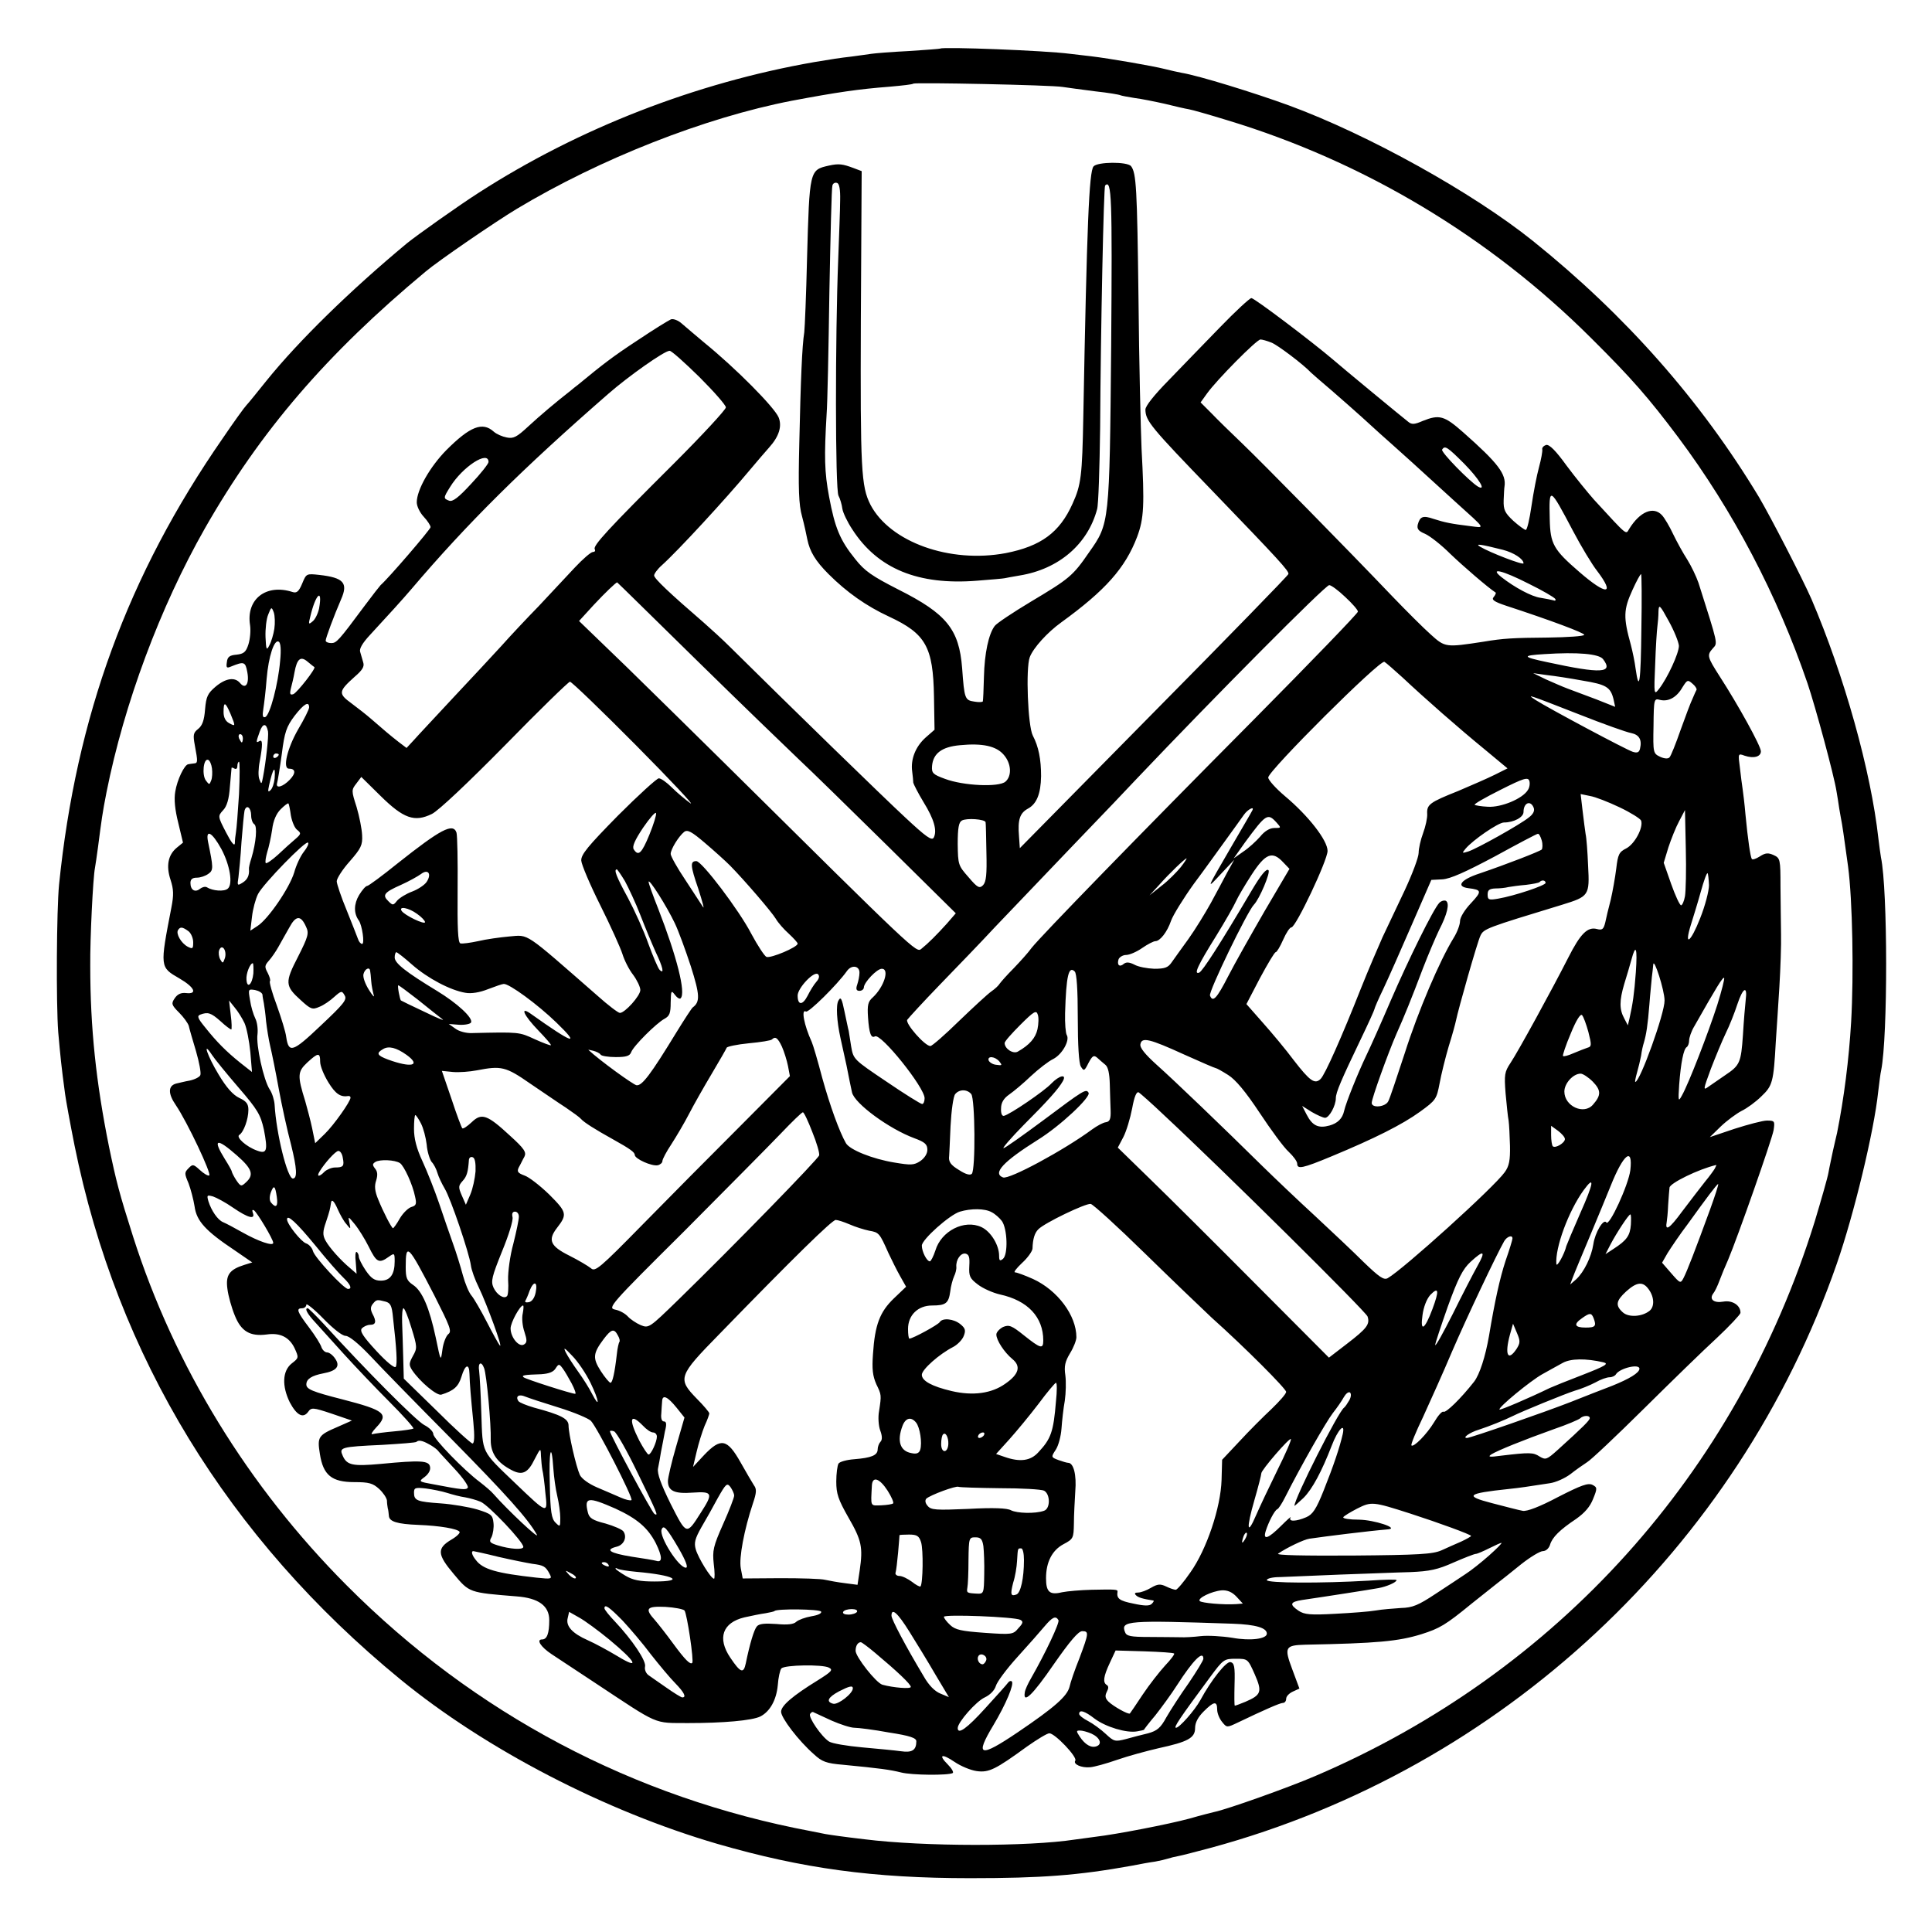 <?xml version="1.0" standalone="no"?>
<!DOCTYPE svg PUBLIC "-//W3C//DTD SVG 20010904//EN"
 "http://www.w3.org/TR/2001/REC-SVG-20010904/DTD/svg10.dtd">
<svg version="1.0" xmlns="http://www.w3.org/2000/svg"
 width="700pt" height="700pt" viewBox="0 0 700 700"
 preserveAspectRatio="xMidYMid meet">
<g transform="translate(0,700) scale(0.1,-0.1)"
fill="#000000" stroke="none">
<path d="M3407 6824 c-1 -1 -53 -5 -115 -9 -62 -3 -122 -8 -135 -10 -12 -2
-44 -6 -72 -10 -44 -5 -69 -9 -135 -20 -429 -75 -853 -240 -1215 -473 -72 -46
-224 -154 -260 -183 -207 -172 -393 -354 -510 -499 -33 -41 -65 -81 -72 -88
-7 -7 -46 -61 -86 -120 -344 -496 -531 -1008 -593 -1617 -9 -93 -11 -429 -3
-535 8 -89 11 -122 25 -225 3 -22 18 -105 34 -185 154 -764 556 -1423 1181
-1935 309 -253 741 -477 1149 -596 308 -89 563 -124 915 -124 259 0 391 10
585 45 30 6 69 13 85 15 17 3 38 8 47 11 9 3 26 7 37 9 12 2 65 16 118 30
1054 286 1909 1084 2268 2116 62 178 135 480 150 623 4 32 8 67 11 79 24 121
24 653 -1 771 -2 12 -6 41 -9 66 -27 246 -124 592 -243 870 -33 75 -147 296
-190 369 -211 350 -484 659 -819 928 -218 175 -598 386 -884 491 -126 46 -327
108 -388 118 -15 3 -43 9 -62 14 -43 11 -199 38 -266 46 -27 3 -61 7 -77 9
-91 12 -461 26 -470 19z m443 -139 c19 -3 73 -10 119 -16 47 -5 87 -12 90 -14
4 -2 27 -6 51 -10 25 -3 74 -13 110 -21 36 -9 75 -18 88 -20 12 -2 75 -20 140
-40 495 -150 949 -422 1317 -789 147 -146 208 -216 316 -360 198 -265 359
-572 468 -891 29 -86 96 -333 105 -391 3 -15 7 -44 10 -63 3 -19 8 -44 10 -56
2 -12 7 -45 11 -75 4 -30 9 -65 11 -79 16 -121 21 -389 11 -563 -8 -136 -26
-277 -51 -402 -3 -11 -9 -40 -15 -65 -5 -25 -13 -60 -16 -78 -3 -18 -26 -98
-50 -178 -284 -913 -933 -1634 -1810 -2009 -95 -41 -320 -121 -365 -130 -8 -2
-49 -12 -90 -24 -78 -21 -264 -57 -341 -66 -24 -3 -57 -8 -74 -10 -168 -26
-547 -26 -763 1 -77 9 -118 15 -142 19 -14 3 -36 7 -50 10 -645 121 -1221 426
-1684 891 -357 358 -624 794 -774 1264 -50 157 -61 200 -87 325 -47 233 -68
431 -68 655 -1 99 10 320 17 355 2 11 7 45 11 75 13 100 16 124 31 200 64 321
194 670 356 955 202 354 442 633 800 931 46 39 252 180 330 227 303 182 682
331 997 392 165 31 240 42 356 51 44 4 82 8 84 11 7 5 499 -5 541 -12z"/>
<path d="M3003 6400 c-70 -16 -70 -15 -79 -339 -3 -129 -8 -248 -10 -265 -8
-49 -13 -175 -18 -402 -4 -165 -2 -223 10 -265 8 -30 16 -67 19 -83 9 -44 29
-78 77 -126 66 -66 137 -116 219 -154 133 -62 160 -109 163 -290 l2 -120 -32
-28 c-37 -33 -55 -79 -49 -123 2 -16 4 -35 4 -41 1 -5 17 -37 37 -70 39 -63
50 -104 37 -129 -7 -12 -28 3 -103 73 -78 72 -423 408 -634 617 -28 28 -71 67
-96 89 -124 107 -180 160 -180 171 0 6 12 23 28 37 59 53 232 241 317 343 28
33 60 71 72 84 36 40 47 77 34 109 -16 37 -153 176 -271 272 -30 25 -65 55
-79 67 -13 12 -31 19 -40 16 -9 -4 -63 -37 -121 -76 -90 -59 -126 -87 -217
-162 -7 -5 -18 -14 -25 -20 -54 -42 -113 -92 -154 -130 -42 -39 -54 -45 -78
-40 -16 3 -37 12 -47 21 -41 37 -86 19 -172 -67 -59 -60 -107 -144 -107 -189
0 -14 11 -37 25 -52 14 -15 25 -32 25 -38 0 -8 -154 -187 -181 -210 -3 -3 -29
-36 -58 -75 -95 -128 -102 -135 -121 -135 -11 0 -20 4 -20 9 0 9 30 90 56 150
26 59 9 78 -79 88 -47 5 -47 5 -62 -31 -12 -29 -20 -36 -35 -31 -96 31 -169
-26 -154 -120 3 -20 0 -51 -6 -70 -9 -28 -17 -34 -43 -37 -25 -2 -33 -8 -35
-27 -3 -20 -1 -23 15 -16 47 19 52 18 59 -20 8 -42 -6 -64 -26 -40 -19 23 -52
18 -89 -13 -28 -24 -34 -35 -38 -82 -3 -40 -10 -59 -25 -71 -18 -14 -19 -22
-12 -60 11 -59 11 -64 -3 -65 -7 -1 -17 -2 -21 -3 -14 -2 -40 -56 -47 -99 -5
-29 -1 -66 11 -114 l17 -71 -22 -18 c-32 -26 -40 -66 -23 -117 11 -34 12 -54
3 -100 -42 -217 -42 -216 29 -257 55 -32 67 -58 24 -53 -18 2 -31 -4 -41 -19
-13 -19 -12 -24 16 -52 16 -16 32 -38 35 -48 2 -10 14 -51 26 -91 12 -41 19
-80 16 -87 -2 -7 -20 -16 -38 -20 -18 -3 -40 -9 -50 -11 -29 -8 -30 -36 -1
-78 42 -62 131 -251 121 -255 -5 -2 -20 7 -34 20 -23 21 -26 22 -41 6 -15 -15
-15 -19 0 -54 8 -21 18 -59 22 -84 7 -53 40 -89 145 -159 l64 -44 -29 -9 c-54
-17 -68 -37 -61 -87 3 -25 15 -68 27 -97 23 -57 55 -76 116 -68 48 7 81 -10
100 -49 16 -35 16 -36 -10 -56 -34 -27 -36 -82 -7 -141 25 -47 48 -59 66 -35
12 17 17 17 86 -6 l73 -25 -52 -23 c-70 -30 -74 -36 -64 -98 12 -77 43 -102
125 -102 53 0 67 -4 90 -25 14 -13 27 -32 28 -42 0 -10 2 -22 3 -28 2 -5 3
-18 4 -27 1 -21 30 -30 107 -33 77 -3 142 -14 149 -25 3 -4 -10 -17 -29 -28
-54 -32 -52 -54 8 -125 57 -68 55 -67 228 -81 79 -6 118 -34 118 -86 0 -48 -8
-70 -26 -70 -22 0 -5 -27 34 -53 20 -13 91 -60 156 -103 239 -158 211 -146
340 -147 125 0 231 9 261 24 35 18 58 60 63 113 2 28 8 55 13 61 13 13 149 15
172 3 16 -8 11 -14 -40 -46 -91 -56 -133 -92 -133 -114 0 -22 63 -105 119
-154 29 -27 45 -33 105 -38 135 -13 171 -18 211 -28 39 -10 171 -11 187 -2 4
3 -4 17 -18 31 -36 36 -22 41 25 9 22 -15 58 -30 80 -33 44 -6 68 6 182 89 37
26 73 48 81 48 20 0 102 -86 94 -99 -9 -13 22 -27 54 -24 14 1 58 13 98 27 40
14 107 32 150 42 106 23 132 37 132 73 0 20 11 40 31 60 37 37 49 39 49 7 0
-13 8 -33 18 -45 17 -21 17 -21 57 -2 96 46 153 71 163 71 7 0 12 7 12 15 0 9
11 20 24 26 l24 11 -26 70 c-30 80 -26 87 48 89 259 5 336 12 420 38 66 21 87
33 181 110 30 24 69 55 88 70 18 14 60 47 93 74 33 26 68 47 78 47 11 0 22 10
26 23 8 27 35 54 95 94 31 22 50 44 61 72 16 39 15 42 -2 51 -16 8 -41 -1
-125 -44 -66 -35 -113 -53 -128 -50 -12 2 -62 15 -112 28 -100 26 -91 35 60
51 48 5 64 8 150 21 22 3 55 18 75 33 19 15 46 34 60 43 14 8 106 95 205 193
99 98 218 214 265 257 47 44 85 85 86 91 1 27 -29 47 -62 41 -34 -6 -52 8 -37
29 6 7 16 28 23 47 7 19 21 53 31 75 34 80 159 436 165 470 5 33 4 35 -24 35
-15 0 -68 -14 -118 -30 l-89 -30 40 39 c22 21 56 46 75 56 19 9 52 33 72 53
40 38 44 51 52 197 3 44 9 134 13 200 4 66 7 152 6 190 -1 39 -1 116 -2 173 0
99 -1 103 -25 114 -20 9 -30 8 -50 -5 -14 -9 -27 -13 -29 -9 -5 8 -14 68 -23
162 -3 36 -8 76 -10 90 -2 14 -7 49 -10 78 -7 52 -7 53 17 44 33 -11 59 -4 59
16 0 19 -83 169 -149 271 -46 72 -47 77 -25 102 18 20 20 10 -52 237 -8 23
-26 61 -41 85 -15 23 -38 65 -51 92 -13 28 -31 58 -40 68 -31 34 -80 14 -119
-49 -13 -21 -3 -30 -128 106 -22 25 -67 80 -99 123 -39 54 -62 77 -74 75 -9
-3 -16 -10 -14 -17 1 -6 -4 -35 -12 -64 -8 -29 -20 -91 -27 -139 -7 -49 -16
-88 -21 -88 -4 0 -25 15 -45 33 -31 29 -36 40 -35 75 1 23 2 45 3 49 7 45 -22
84 -150 197 -68 60 -86 65 -146 41 -30 -13 -40 -14 -53 -3 -22 17 -240 197
-272 225 -75 64 -285 223 -296 223 -6 0 -58 -48 -115 -107 -57 -59 -141 -145
-186 -192 -51 -52 -83 -92 -83 -105 1 -41 17 -61 244 -296 239 -248 278 -290
274 -300 -1 -5 -221 -231 -488 -501 l-485 -492 -3 43 c-5 60 3 84 32 100 32
17 47 54 48 118 0 61 -9 107 -30 147 -18 35 -26 244 -11 284 13 34 64 90 114
126 160 116 232 197 275 310 25 67 27 115 16 320 -3 72 -9 315 -11 540 -5 405
-8 458 -27 483 -14 17 -122 16 -136 -1 -16 -19 -24 -208 -37 -907 -4 -214 -8
-247 -39 -315 -47 -105 -115 -154 -242 -179 -203 -38 -419 40 -490 175 -34 67
-37 126 -35 671 l3 538 -29 11 c-40 15 -54 17 -90 9z m41 -126 c0 -32 -4 -129
-7 -214 -11 -277 -11 -834 1 -856 6 -11 12 -32 14 -47 2 -14 18 -48 36 -75 92
-143 239 -203 452 -186 52 4 97 8 100 9 3 1 27 5 55 10 141 23 246 113 280
240 5 17 9 149 11 295 2 362 13 873 18 878 24 23 26 -39 22 -581 -6 -646 -6
-643 -80 -748 -59 -86 -72 -96 -211 -179 -65 -39 -125 -79 -131 -88 -22 -29
-37 -99 -39 -184 -1 -46 -3 -86 -4 -89 0 -3 -15 -4 -31 -1 -34 5 -36 10 -44
121 -11 141 -56 197 -231 285 -96 49 -122 67 -156 110 -56 69 -74 114 -95 226
-17 90 -18 146 -9 300 3 36 7 234 10 440 4 206 8 381 11 388 2 8 10 12 17 9 8
-2 12 -24 11 -63z m1562 -515 c22 -8 117 -80 144 -109 3 -3 36 -32 75 -65 38
-33 88 -77 110 -97 22 -20 52 -47 66 -60 15 -13 66 -59 115 -103 48 -44 120
-109 158 -144 113 -102 108 -94 51 -87 -66 8 -91 13 -131 26 -38 13 -49 9 -57
-20 -4 -16 2 -24 26 -34 18 -8 59 -40 92 -73 47 -45 135 -121 164 -140 2 -1
-1 -9 -7 -16 -9 -10 1 -17 46 -32 159 -52 282 -98 282 -105 0 -5 -60 -9 -132
-10 -126 -1 -162 -3 -233 -15 -137 -21 -139 -21 -191 26 -27 24 -89 86 -139
138 -168 176 -470 483 -545 555 -41 39 -91 88 -112 110 l-38 38 23 32 c34 48
180 196 194 196 6 0 24 -5 39 -11z m-2072 -125 c53 -53 96 -102 96 -110 0 -8
-84 -99 -187 -202 -242 -241 -296 -300 -288 -312 3 -6 0 -10 -7 -10 -7 0 -37
-26 -66 -57 -30 -32 -88 -94 -130 -139 -43 -44 -104 -109 -136 -145 -32 -35
-111 -120 -175 -188 -64 -69 -128 -137 -142 -153 l-26 -28 -29 22 c-32 25 -53
43 -99 83 -16 14 -49 40 -72 57 -48 35 -47 43 12 96 28 24 36 37 31 52 -3 11
-8 28 -11 38 -4 11 8 32 36 62 63 68 121 132 149 165 204 240 404 438 715 709
71 62 202 155 221 155 6 1 54 -42 108 -95z m2771 -314 c54 -55 82 -101 50 -83
-30 18 -135 125 -130 134 10 16 19 10 80 -51z m-3535 6 c0 -6 -28 -42 -63 -79
-46 -50 -67 -66 -80 -61 -21 8 -21 10 4 50 45 73 139 134 139 90z m3930 -251
c29 -55 68 -120 87 -144 66 -87 34 -89 -64 -4 -95 82 -106 102 -108 192 -3
120 -1 119 85 -44z m-255 -67 c39 -10 75 -33 75 -49 0 -8 -122 39 -157 60 -20
12 -1 10 82 -11z m94 -123 c49 -24 92 -49 96 -55 3 -5 0 -8 -7 -5 -7 2 -28 6
-46 9 -32 4 -95 38 -142 75 -45 36 3 25 99 -24z m408 -164 c-2 -192 -8 -235
-21 -143 -3 24 -11 62 -17 85 -28 101 -27 128 6 200 14 31 28 57 31 57 2 0 3
-90 1 -199z m-3421 -115 c159 -156 325 -316 368 -357 44 -41 189 -183 324
-316 l245 -242 -32 -37 c-37 -41 -68 -72 -93 -92 -18 -15 -20 -13 -718 678
-97 96 -254 250 -349 343 l-173 167 53 58 c44 47 79 80 85 82 1 0 131 -128
290 -284z m2348 231 c25 -23 46 -47 46 -53 0 -6 -170 -182 -377 -391 -423
-426 -770 -783 -805 -827 -12 -17 -42 -50 -65 -74 -24 -24 -46 -49 -51 -56 -4
-7 -17 -19 -30 -28 -13 -9 -65 -57 -117 -107 -51 -50 -98 -91 -104 -91 -20 0
-91 81 -84 95 5 7 58 65 118 127 61 63 151 156 200 209 50 52 176 184 280 293
105 109 210 219 234 245 280 295 683 701 697 701 7 0 33 -19 58 -43z m-3718
-42 c-4 -18 -14 -39 -23 -46 -15 -13 -16 -11 -9 16 19 82 46 108 32 30z m4927
-135 c0 -27 -41 -116 -72 -156 -18 -23 -19 -22 -14 89 2 61 6 123 8 137 2 14
4 39 4 55 1 27 5 24 37 -35 20 -36 36 -76 37 -90z m-5089 62 c-3 -20 -11 -47
-18 -60 -10 -20 -12 -17 -14 30 -1 29 3 66 10 82 11 28 12 28 20 7 4 -12 5
-39 2 -59z m21 -116 c-7 -84 -37 -198 -54 -204 -9 -3 -11 4 -7 29 3 19 9 68
12 109 7 83 28 145 44 135 7 -4 9 -30 5 -69z m4793 6 c39 -51 -5 -54 -203 -11
-90 19 -92 24 -10 29 122 8 198 1 213 -18z m-4669 -29 c7 -4 -62 -92 -76 -98
-12 -4 -14 0 -9 21 4 15 10 40 13 58 9 49 22 60 47 39 12 -10 23 -19 25 -20z
m3943 -38 c81 -76 204 -184 297 -260 l83 -69 -46 -23 c-26 -13 -86 -39 -133
-59 -103 -41 -114 -49 -112 -83 1 -14 -6 -46 -15 -70 -9 -24 -16 -56 -16 -71
0 -16 -23 -77 -51 -137 -28 -59 -64 -135 -80 -169 -15 -34 -51 -117 -78 -185
-70 -177 -130 -312 -146 -328 -21 -21 -39 -8 -97 67 -29 39 -80 100 -113 137
l-59 67 49 94 c28 52 53 94 57 94 4 0 16 20 27 45 11 25 24 45 30 45 16 0 131
243 131 277 0 38 -69 127 -155 199 -33 28 -60 58 -60 67 0 24 405 428 421 419
7 -4 36 -30 66 -57z m652 -11 c85 -14 101 -23 112 -67 l6 -28 -68 27 c-38 14
-85 32 -104 39 -19 7 -55 23 -80 34 l-45 22 50 -7 c28 -3 86 -12 129 -20z
m413 -33 c-2 -3 -8 -17 -14 -31 -7 -14 -26 -65 -44 -115 -17 -49 -35 -94 -40
-99 -5 -6 -19 -5 -34 2 -25 12 -26 14 -24 112 1 99 2 100 24 94 30 -7 60 9 81
46 17 27 19 28 36 13 10 -8 16 -18 15 -22z m-3842 -202 c127 -128 215 -222
196 -209 -18 13 -48 38 -67 57 -18 18 -39 33 -47 33 -7 0 -74 -61 -148 -135
-109 -111 -134 -141 -133 -163 1 -15 32 -88 69 -162 37 -74 73 -154 80 -176 7
-23 24 -57 39 -76 14 -19 26 -44 26 -55 0 -21 -56 -83 -74 -83 -6 0 -43 28
-82 63 -268 234 -246 220 -319 214 -33 -3 -84 -10 -113 -17 -28 -6 -57 -10
-64 -8 -9 3 -11 55 -10 194 1 104 -1 197 -4 207 -12 37 -58 12 -212 -110 -57
-46 -107 -83 -112 -83 -5 0 -18 -15 -29 -33 -19 -32 -20 -66 -1 -92 12 -17 22
-85 12 -85 -5 0 -12 8 -15 18 -3 9 -22 56 -41 104 -20 48 -36 96 -36 105 0 10
21 43 47 72 41 47 47 59 45 95 -1 23 -10 68 -20 102 -19 59 -19 62 -1 85 l18
24 69 -68 c84 -83 124 -97 187 -66 24 12 130 112 265 249 124 127 230 230 235
230 6 0 114 -104 240 -231z m3418 112 c86 -34 170 -64 187 -67 29 -6 40 -24
32 -57 -3 -13 -10 -16 -26 -11 -23 7 -304 157 -351 187 -37 24 -34 23 158 -52z
m-4888 3 c19 -46 19 -47 -5 -34 -13 7 -20 21 -20 40 0 39 6 38 25 -6z m285 23
c0 -7 -18 -43 -40 -80 -39 -68 -57 -142 -33 -142 24 0 26 -16 3 -40 -25 -26
-52 -34 -46 -12 2 6 10 54 17 105 10 80 17 99 46 138 34 44 53 55 53 31z
m-149 -87 c3 -16 -8 -114 -18 -165 -5 -27 -6 -28 -13 -9 -5 11 -4 40 1 65 11
60 11 81 -1 74 -13 -8 -13 -5 1 34 11 31 24 32 30 1z m-91 -25 c0 -8 -2 -15
-4 -15 -2 0 -6 7 -10 15 -3 8 -1 15 4 15 6 0 10 -7 10 -15z m2757 -60 c27 -31
30 -76 6 -97 -24 -21 -153 -15 -219 10 -44 16 -49 21 -47 47 4 45 35 69 101
75 82 8 132 -3 159 -35z m-2627 1 c0 -3 -4 -8 -10 -11 -5 -3 -10 -1 -10 4 0 6
5 11 10 11 6 0 10 -2 10 -4z m-242 -50 c2 -15 1 -35 -3 -44 -6 -16 -7 -16 -19
0 -15 20 -9 81 8 75 6 -2 12 -16 14 -31z m98 -94 c-4 -64 -9 -126 -11 -137 -2
-11 -4 -29 -4 -40 -1 -13 -13 2 -32 39 -30 58 -30 59 -11 80 14 14 22 41 25
86 3 36 6 66 6 68 1 2 6 0 11 -3 6 -3 10 1 10 9 0 9 3 16 6 16 3 0 3 -53 0
-118z m129 57 c-2 -17 -8 -36 -15 -42 -9 -9 -10 -5 -5 18 14 63 24 76 20 24z
m4541 -41 c-19 -32 -97 -64 -145 -61 -24 1 -46 5 -48 7 -3 3 39 27 93 54 85
43 100 47 105 33 3 -9 1 -24 -5 -33z m332 -63 c40 -19 75 -41 78 -48 9 -25
-23 -85 -54 -101 -26 -13 -30 -22 -36 -73 -4 -32 -13 -83 -20 -113 -8 -30 -17
-68 -20 -83 -6 -24 -11 -28 -30 -23 -34 9 -60 -17 -104 -104 -58 -114 -181
-339 -209 -381 -22 -33 -23 -43 -18 -110 4 -41 8 -85 11 -99 2 -14 4 -55 5
-92 1 -52 -3 -73 -19 -95 -39 -55 -369 -353 -424 -384 -14 -8 -31 4 -87 58
-38 38 -118 113 -177 168 -60 55 -145 136 -190 180 -146 144 -318 309 -383
367 -42 38 -62 62 -59 75 5 26 32 20 159 -38 60 -27 111 -49 114 -49 3 0 23
-11 45 -25 27 -17 63 -60 114 -137 41 -62 88 -126 105 -141 17 -16 31 -35 31
-43 0 -21 18 -18 126 27 154 64 254 114 319 161 58 42 60 46 71 103 6 33 21
93 33 134 13 41 24 82 26 92 9 44 78 287 89 309 12 25 20 28 296 112 97 30
100 33 94 142 -2 50 -6 102 -9 114 -2 13 -7 51 -11 85 l-7 60 34 -7 c19 -3 67
-22 107 -41z m-4814 -30 c4 -22 14 -46 23 -52 15 -12 14 -15 -8 -34 -13 -11
-41 -36 -62 -56 -21 -19 -41 -33 -44 -30 -3 3 0 21 5 39 6 18 14 55 18 82 4
33 15 58 31 74 13 13 26 23 28 21 2 -2 6 -22 9 -44z m4503 28 c4 -11 -2 -23
-18 -35 -32 -26 -188 -113 -219 -123 -23 -7 -24 -7 -10 10 27 32 119 95 139
95 36 0 71 19 71 38 0 34 26 44 37 15z m-4647 -28 c0 -13 5 -27 11 -31 12 -7
7 -66 -10 -123 -6 -18 -10 -36 -9 -40 2 -22 -5 -38 -23 -49 -19 -12 -20 -11
-15 20 2 18 8 76 11 128 4 52 9 103 11 113 7 24 24 11 24 -18z m3627 18 c-2
-5 -37 -64 -77 -133 -91 -157 -91 -155 -35 -95 l47 50 -25 -45 c-13 -25 -40
-75 -60 -112 -20 -36 -56 -95 -81 -130 -25 -35 -53 -73 -61 -85 -13 -19 -25
-23 -63 -23 -26 1 -58 7 -72 15 -18 9 -29 10 -38 3 -16 -14 -26 -4 -19 17 4 8
16 15 27 15 12 0 38 11 58 25 20 14 42 25 48 25 17 0 43 33 57 74 7 20 44 80
82 133 39 52 91 125 118 162 26 36 55 76 64 89 14 20 40 33 30 15z m-2184 -87
c-28 -68 -40 -80 -57 -53 -6 10 4 33 34 78 24 35 45 59 47 53 2 -6 -9 -41 -24
-78z m3752 -223 c-3 -18 -10 -33 -14 -33 -5 0 -21 35 -36 77 l-27 77 17 56
c10 30 27 73 39 95 l21 40 3 -140 c2 -77 0 -155 -3 -172z m-2534 268 c1 -3 2
-53 3 -110 2 -80 -1 -106 -12 -118 -13 -13 -20 -10 -53 29 -37 42 -38 45 -39
120 0 59 4 79 15 85 17 10 84 5 86 -6z m1054 -1 c18 -20 17 -20 -8 -20 -16 0
-35 -11 -51 -31 -15 -17 -42 -42 -62 -55 l-34 -24 41 58 c76 103 82 107 114
72z m-1980 -156 c53 -54 151 -168 166 -193 8 -14 29 -38 47 -54 17 -16 32 -32
32 -36 0 -13 -98 -54 -113 -48 -7 3 -32 41 -55 84 -44 85 -179 263 -199 263
-23 0 -22 -16 7 -100 15 -47 23 -76 17 -66 -7 11 -36 55 -64 98 -29 43 -53 86
-53 94 0 17 29 64 49 80 12 9 27 1 75 -40 33 -28 74 -65 91 -82z m-1843 60
c31 -58 43 -128 23 -144 -13 -11 -54 -8 -75 5 -6 4 -17 1 -25 -5 -18 -15 -35
-5 -35 21 0 13 7 19 23 19 13 0 31 6 42 14 19 13 18 23 -1 115 -10 49 14 37
48 -25z m4784 31 c4 -14 3 -29 0 -33 -8 -7 -126 -53 -226 -87 -67 -22 -86 -47
-40 -53 49 -6 50 -11 10 -54 -23 -24 -40 -52 -40 -65 0 -13 -10 -40 -23 -61
-51 -83 -129 -266 -177 -417 -29 -88 -55 -167 -60 -175 -10 -21 -60 -26 -60
-6 0 16 59 180 90 251 27 60 55 129 95 235 20 52 47 115 59 140 30 58 39 97
25 106 -6 3 -17 0 -24 -7 -22 -23 -112 -206 -176 -354 -33 -77 -73 -167 -89
-200 -30 -63 -73 -169 -80 -200 -6 -28 -24 -45 -53 -53 -40 -11 -62 -1 -83 40
l-16 31 35 -22 c19 -11 41 -21 48 -21 15 0 39 44 39 71 0 21 20 67 89 211 28
58 51 109 51 112 0 3 14 36 32 73 18 38 64 142 103 232 l71 163 40 2 c29 2 81
25 190 83 82 45 152 82 156 82 4 1 10 -10 14 -24z m-4485 -41 c-12 -15 -28
-49 -35 -75 -17 -56 -94 -169 -133 -194 l-26 -17 6 50 c3 28 13 65 22 83 20
38 173 195 181 186 4 -3 -3 -18 -15 -33z m3548 -38 l23 -24 -90 -153 c-49 -85
-109 -191 -132 -236 -42 -82 -56 -96 -66 -70 -5 15 135 304 159 329 20 20 61
117 53 125 -7 8 -27 -16 -63 -77 -112 -190 -176 -289 -188 -294 -21 -8 -6 25
62 134 32 52 64 108 71 124 7 16 33 60 57 97 50 77 75 87 114 45z m-371 -18
c-14 -17 -44 -48 -69 -67 l-44 -35 35 38 c38 43 93 95 99 96 2 0 -7 -14 -21
-32z m-2732 -53 c-7 -11 -31 -27 -52 -35 -22 -8 -46 -23 -55 -33 -14 -18 -16
-18 -32 -2 -23 22 -15 32 46 59 29 13 61 31 72 39 26 20 40 1 21 -28z m718 3
c13 -24 39 -79 56 -123 17 -44 42 -104 55 -133 27 -56 33 -84 15 -66 -6 6 -24
49 -41 95 -16 46 -50 121 -74 166 -42 77 -52 103 -40 103 2 0 15 -19 29 -42z
m3928 -15 c0 -21 -14 -75 -32 -120 -34 -87 -59 -106 -34 -25 8 26 25 80 36
120 11 40 22 71 25 68 2 -2 4 -21 5 -43z m-3747 -138 c13 -27 39 -98 58 -156
33 -104 34 -129 7 -149 -4 -3 -30 -43 -59 -90 -94 -154 -125 -195 -145 -192
-13 3 -131 88 -174 128 -2 1 6 0 17 -3 12 -3 24 -9 27 -14 3 -5 28 -9 55 -9
38 0 51 4 56 18 8 22 91 105 121 121 18 10 22 20 22 59 1 43 2 45 15 28 8 -11
18 -17 21 -13 20 19 -14 152 -81 324 -19 48 -35 92 -35 98 1 14 66 -89 95
-150z m3155 146 c0 -9 -113 -47 -172 -57 -34 -6 -38 -4 -38 15 0 16 6 21 28
22 15 0 36 2 47 5 11 2 40 6 64 8 24 3 46 7 49 10 8 9 22 7 22 -3z m-4089
-112 c16 -11 29 -25 29 -30 0 -11 -75 25 -85 41 -11 18 26 11 56 -11z m-402
-47 c11 -23 8 -35 -29 -108 -48 -93 -48 -106 10 -158 36 -33 42 -35 67 -24 16
6 40 23 54 36 26 23 28 23 38 5 9 -15 -4 -31 -87 -109 -102 -97 -116 -101
-125 -41 -2 18 -18 69 -34 114 -17 45 -28 85 -25 88 3 3 -1 16 -8 30 -12 22
-11 27 4 44 10 11 25 33 34 49 10 17 27 49 40 71 24 45 42 46 61 3z m-426 -16
c9 -7 17 -25 17 -40 0 -24 -2 -25 -20 -16 -24 13 -43 47 -35 60 8 13 16 12 38
-4z m132 -97 c-7 -20 -8 -21 -17 -5 -5 9 -7 24 -4 33 10 26 29 -1 21 -28z
m5112 -51 c-6 -80 -11 -114 -23 -168 l-6 -25 -13 25 c-18 33 -18 64 0 125 9
28 20 67 26 88 16 60 22 43 16 -45z m-4434 27 c57 -50 139 -93 193 -102 21 -4
52 1 82 13 26 10 52 19 57 19 19 2 123 -74 191 -140 90 -87 60 -77 -93 32 -41
29 -25 -6 27 -60 27 -28 48 -52 46 -54 -1 -2 -28 8 -59 22 -56 26 -56 26 -227
22 -20 -1 -47 6 -60 16 l-24 17 38 -3 c21 -1 41 3 43 9 6 17 -50 69 -124 114
-112 68 -153 100 -153 121 0 10 3 19 6 19 3 0 29 -20 57 -45z m4538 -130 c1
-45 -89 -295 -106 -295 -2 0 1 15 6 33 5 17 12 46 15 62 2 17 7 38 10 47 9 31
14 63 20 138 3 41 8 86 9 100 2 14 4 34 5 45 2 28 41 -93 41 -130z m-5113 98
c-4 -40 -23 -57 -25 -22 -2 21 13 59 23 59 2 0 3 -17 2 -37z m2196 2 c0 -11
-4 -30 -8 -42 -6 -17 -3 -23 8 -23 9 0 16 6 16 13 1 18 47 67 65 67 29 0 8
-66 -33 -104 -17 -15 -20 -27 -17 -72 4 -58 11 -77 25 -69 21 13 180 -185 180
-224 0 -12 -4 -21 -9 -21 -5 0 -63 36 -129 81 -119 80 -120 81 -128 127 -4 26
-8 52 -9 57 -2 6 -8 37 -15 69 -10 49 -14 56 -22 41 -10 -16 -6 -76 7 -135 3
-14 13 -59 22 -100 8 -41 17 -85 20 -98 9 -40 134 -132 226 -166 38 -14 47
-22 47 -42 0 -14 -10 -30 -26 -41 -23 -15 -34 -15 -94 -5 -79 13 -161 46 -175
70 -24 42 -58 136 -86 237 -16 61 -33 119 -38 130 -28 61 -39 121 -21 110 9
-6 114 98 148 146 17 25 47 20 46 -6z m-1773 8 c1 -5 3 -21 4 -38 1 -16 6 -39
9 -50 4 -11 -4 -3 -17 18 -14 22 -23 47 -20 58 5 19 22 27 24 12z m2564 -171
c0 -99 4 -164 11 -176 11 -18 13 -17 28 13 14 26 19 29 31 19 8 -7 21 -19 30
-26 10 -8 15 -32 16 -70 1 -31 2 -75 3 -96 1 -30 -3 -40 -17 -42 -10 -1 -32
-13 -50 -26 -100 -74 -301 -183 -323 -174 -39 15 2 58 126 136 81 50 194 156
184 171 -9 15 -17 10 -164 -100 -74 -55 -139 -101 -144 -101 -5 0 27 37 72 83
91 91 128 133 143 160 15 27 -13 21 -42 -9 -25 -27 -151 -113 -172 -117 -7 -1
-11 10 -10 27 0 20 9 36 29 50 16 11 52 41 79 67 28 26 64 54 81 62 33 17 61
68 49 87 -4 7 -7 42 -6 79 4 136 13 173 35 151 7 -7 11 -64 11 -168z m-947
131 c-9 -10 -23 -33 -32 -51 -18 -35 -36 -35 -36 1 0 27 60 91 74 77 6 -6 4
-16 -6 -27z m3264 -84 c-32 -100 -104 -286 -128 -328 -13 -24 -14 -22 -10 39
6 80 16 129 27 136 5 3 9 14 9 24 0 10 8 34 19 52 80 141 103 179 108 175 2
-3 -9 -47 -25 -98z m-4708 19 c36 -29 76 -61 88 -70 13 -9 -15 2 -62 25 -47
22 -86 41 -87 42 -4 1 -14 55 -10 55 3 0 35 -24 71 -52z m-563 18 c0 -6 3 -20
5 -31 2 -11 6 -40 8 -65 3 -25 9 -65 15 -90 6 -25 20 -94 31 -155 11 -60 31
-152 45 -204 21 -85 23 -121 6 -121 -20 1 -60 163 -66 267 -1 17 -9 43 -18 56
-22 34 -50 161 -44 200 2 18 -1 43 -8 57 -7 14 -16 44 -19 66 -7 40 -7 41 18
37 14 -3 26 -10 27 -17z m5374 -19 c-2 -18 -7 -75 -10 -127 -7 -101 -11 -110
-65 -146 -19 -13 -45 -31 -58 -40 -22 -16 -22 -15 7 64 17 44 41 102 54 129
13 26 32 74 42 105 20 60 37 69 30 15z m-5439 -84 c8 -18 17 -65 21 -105 l6
-72 -42 33 c-51 41 -86 76 -128 129 -27 33 -30 41 -17 46 27 10 38 7 73 -24
18 -17 36 -30 39 -30 2 0 2 24 -2 53 l-6 52 20 -25 c12 -14 28 -40 36 -57z
m2873 -22 c-7 -32 -29 -57 -71 -81 -17 -10 -48 10 -48 31 0 6 26 35 57 66 49
49 58 54 63 37 4 -10 3 -34 -1 -53z m1996 -10 c12 -47 12 -53 -3 -57 -9 -3
-32 -12 -51 -20 -18 -8 -35 -13 -38 -10 -2 2 10 39 28 81 19 47 35 73 41 67 5
-5 15 -32 23 -61z m-2922 -53 c8 -18 18 -50 22 -70 l7 -37 -183 -184 c-101
-101 -260 -261 -353 -356 -154 -157 -170 -170 -185 -156 -10 8 -45 29 -79 46
-68 34 -78 56 -44 100 38 49 36 57 -28 121 -33 32 -74 64 -90 69 -24 9 -28 14
-20 30 6 10 14 28 20 38 8 16 0 29 -52 76 -82 76 -103 84 -139 49 -16 -15 -31
-25 -34 -22 -3 3 -21 51 -39 106 l-35 102 40 -4 c22 -2 61 1 87 6 88 17 104
14 193 -48 46 -31 104 -71 129 -87 25 -17 50 -35 55 -41 10 -12 51 -38 116
-74 63 -35 79 -47 79 -57 1 -14 61 -41 83 -37 9 2 17 9 17 15 0 7 15 35 33 62
18 28 47 77 64 110 17 33 54 98 82 145 28 47 52 89 54 94 1 4 38 12 80 16 43
4 81 10 84 14 12 12 21 6 36 -26z m-1360 -30 c54 -39 18 -48 -67 -17 -40 15
-44 23 -18 38 20 12 47 6 85 -21z m-609 -118 c70 -81 80 -99 92 -152 15 -77
11 -90 -24 -77 -40 14 -78 49 -65 57 16 10 33 57 33 91 0 21 -7 31 -33 43 -23
11 -47 38 -75 85 -40 66 -61 127 -24 71 9 -14 53 -68 96 -118z m296 93 c0 -16
14 -49 30 -75 26 -42 44 -54 73 -49 4 0 7 -2 7 -6 0 -14 -61 -100 -93 -131
l-35 -34 -11 54 c-6 29 -18 73 -25 98 -29 93 -28 107 7 140 40 37 47 37 47 3z
m2461 1 c11 -14 10 -15 -11 -12 -13 1 -25 9 -28 16 -5 17 23 15 39 -4z m2150
-73 c30 -31 31 -49 1 -83 -33 -39 -104 -6 -104 47 0 30 32 65 59 65 8 0 28
-13 44 -29z m-2252 -45 c14 -17 16 -275 2 -289 -6 -6 -22 -2 -45 13 -32 19
-40 31 -37 52 0 3 3 52 5 108 3 56 10 108 17 116 15 18 43 18 58 0z m697 -75
c216 -201 734 -714 739 -731 9 -28 -2 -43 -75 -99 l-65 -50 -266 267 c-146
147 -318 318 -382 380 l-117 114 20 38 c11 21 25 68 32 104 8 44 16 62 24 58
6 -4 47 -40 90 -81z m-1273 -62 c16 -39 27 -77 25 -85 -3 -13 -310 -328 -510
-523 -106 -103 -107 -104 -137 -92 -16 7 -37 21 -46 31 -10 11 -30 22 -46 25
-28 6 -21 15 249 283 152 153 310 312 351 355 40 42 76 77 80 77 4 0 19 -32
34 -71z m-1418 31 c9 -17 18 -52 21 -77 2 -26 11 -54 18 -63 8 -8 17 -26 21
-40 4 -14 16 -39 26 -56 22 -36 89 -234 95 -278 2 -17 15 -53 29 -81 29 -60
89 -224 76 -210 -5 6 -26 44 -47 85 -21 41 -46 84 -55 95 -10 11 -24 45 -32
75 -8 30 -24 82 -36 115 -12 33 -34 98 -50 145 -16 47 -43 115 -60 152 -22 47
-31 83 -31 118 0 27 2 50 5 50 2 0 12 -14 20 -30z m4145 -57 c0 -14 -35 -35
-44 -26 -3 3 -6 22 -6 40 l0 34 25 -18 c13 -10 25 -23 25 -30z m-4812 -59 c56
-49 63 -71 33 -98 -17 -16 -19 -15 -35 8 -9 14 -16 28 -16 31 0 3 -11 23 -25
45 -46 74 -31 79 43 14z m384 -9 c6 -30 2 -35 -28 -35 -12 0 -29 -7 -38 -15
-18 -19 -30 -20 -19 -1 19 32 59 76 69 76 7 0 14 -11 16 -25z m481 -49 c-2
-25 -10 -63 -19 -84 l-16 -37 -15 34 c-13 30 -12 35 3 52 16 17 20 34 23 77 1
8 7 12 14 9 8 -3 11 -21 10 -51z m4184 4 c-7 -54 -77 -206 -87 -189 -10 15
-41 -37 -47 -79 -7 -46 -34 -101 -62 -127 l-22 -19 9 24 c5 14 33 81 62 150
29 69 63 152 76 184 46 115 81 143 71 56z m-4458 26 c15 -10 46 -77 55 -122 6
-26 4 -32 -13 -37 -11 -3 -30 -21 -42 -41 -11 -20 -23 -36 -25 -36 -5 0 -36
60 -54 105 -12 29 -14 48 -7 68 6 20 5 32 -4 43 -10 13 -10 17 1 24 16 10 70
8 89 -4z m4764 -20 c-4 -7 -20 -29 -35 -47 -15 -19 -52 -67 -83 -108 -47 -64
-63 -74 -56 -37 1 5 4 32 5 60 2 28 4 57 5 63 1 16 105 67 169 82 2 1 -1 -5
-5 -13z m-488 -163 c-26 -59 -48 -112 -50 -118 -6 -27 -34 -78 -36 -65 -5 59
44 192 99 268 41 56 37 27 -13 -85z m471 15 c-54 -148 -84 -225 -96 -248 -11
-21 -12 -21 -45 17 l-33 38 20 35 c12 19 44 67 73 105 28 39 63 87 79 108 15
20 29 37 31 37 3 0 -11 -42 -29 -92z m-5193 45 c5 -34 -3 -42 -21 -20 -6 7 -6
21 -1 36 11 29 16 26 22 -16z m-158 -39 c54 -37 81 -44 71 -18 -3 9 -2 12 4 9
11 -7 70 -105 70 -118 0 -13 -53 5 -110 37 -30 17 -62 34 -72 38 -19 8 -42 41
-53 76 -6 22 -5 23 17 17 12 -4 46 -22 73 -41z m379 -6 c8 -18 21 -42 31 -53
16 -20 16 -20 11 5 -5 24 -5 24 19 -5 14 -17 37 -54 51 -82 28 -57 37 -62 72
-37 21 15 22 14 22 -16 0 -47 -16 -70 -50 -70 -23 0 -35 8 -55 37 -14 21 -25
43 -25 50 0 6 -3 14 -8 17 -4 2 -6 -14 -3 -37 l3 -42 -23 20 c-35 29 -76 75
-90 101 -10 19 -10 32 2 66 14 42 15 48 18 68 2 18 11 10 25 -22z m2923 -158
c98 -96 208 -201 243 -234 123 -110 270 -258 270 -269 0 -7 -24 -34 -53 -62
-29 -27 -82 -80 -116 -117 l-63 -67 -2 -73 c-3 -100 -54 -252 -113 -335 -24
-35 -48 -63 -53 -63 -5 0 -21 5 -35 12 -21 10 -31 9 -55 -5 -15 -9 -36 -17
-46 -17 -12 0 -15 -3 -8 -10 8 -8 24 -13 63 -19 3 -1 0 -6 -6 -12 -8 -8 -26
-8 -67 1 -50 10 -61 18 -57 43 1 8 -4 9 -94 7 -39 -1 -87 -5 -107 -9 -45 -11
-58 1 -58 51 0 58 22 101 63 123 36 19 37 22 38 75 0 30 3 83 5 117 5 59 -6
103 -26 103 -5 0 -21 5 -35 10 -27 10 -27 11 -10 37 10 15 19 49 21 77 2 28 7
74 12 101 4 28 5 69 2 92 -5 33 -1 50 17 80 13 21 23 47 23 58 0 79 -68 170
-157 211 -29 13 -59 24 -65 24 -7 0 5 15 25 34 20 18 37 42 38 52 1 36 8 57
21 70 22 23 172 95 190 92 9 -2 97 -82 195 -178z m-554 148 c12 -6 29 -21 37
-32 20 -28 23 -121 4 -137 -11 -9 -14 -7 -14 11 0 39 -30 88 -64 104 -62 29
-146 -14 -167 -85 -7 -21 -16 -39 -20 -39 -11 0 -29 35 -29 57 0 22 101 112
138 123 40 12 90 12 115 -2z m-1713 -16 c0 -11 -9 -54 -20 -98 -12 -43 -20
-103 -19 -131 2 -29 0 -56 -4 -59 -11 -12 -37 5 -49 31 -10 23 -6 39 31 131
24 58 41 113 38 124 -3 13 0 20 9 20 8 0 14 -8 14 -18z m4029 -29 c-3 -40 -15
-57 -63 -88 l-29 -19 18 35 c22 42 66 109 72 109 3 0 3 -17 2 -37z m-4766 -76
c41 -51 87 -103 101 -116 26 -25 33 -41 17 -41 -15 0 -121 114 -127 137 -3 12
-15 25 -25 28 -18 6 -69 70 -69 87 0 20 34 -11 103 -95z m1935 77 c20 -9 52
-19 71 -23 36 -6 38 -9 70 -81 12 -25 30 -62 42 -83 l22 -39 -44 -42 c-51 -49
-69 -95 -76 -202 -4 -55 -1 -79 12 -109 19 -39 19 -39 10 -98 -4 -21 -2 -52 4
-69 8 -21 8 -35 1 -42 -5 -5 -10 -18 -10 -27 0 -22 -23 -31 -85 -36 -27 -2
-53 -9 -57 -16 -4 -7 -8 -36 -8 -65 0 -44 7 -65 44 -130 48 -83 53 -108 41
-191 l-8 -53 -46 6 c-25 3 -57 9 -71 12 -14 4 -87 6 -162 6 l-137 -1 -7 37
c-7 37 12 139 44 235 13 38 14 52 4 65 -6 9 -28 47 -49 84 -48 85 -71 90 -132
26 l-40 -43 13 55 c7 30 20 72 29 94 10 21 17 42 17 45 0 4 -20 28 -45 53 -71
73 -68 82 81 234 271 279 409 414 422 414 7 0 29 -7 50 -16z m2402 -51 c0 -5
-11 -41 -25 -81 -21 -64 -39 -146 -60 -272 -13 -75 -34 -140 -54 -166 -47 -60
-102 -114 -111 -109 -5 3 -20 -14 -34 -38 -26 -43 -74 -92 -82 -84 -3 3 16 49
42 103 25 55 73 161 105 237 53 123 161 351 189 400 10 17 30 24 30 10z
m-3906 -207 c57 -113 64 -130 50 -140 -8 -7 -18 -32 -21 -56 -6 -44 -6 -44
-24 43 -23 108 -49 170 -83 192 -22 15 -26 25 -26 64 0 91 8 83 104 -103z
m1938 107 c-2 -37 2 -45 31 -67 18 -14 54 -30 80 -36 101 -22 157 -82 157
-167 0 -32 -10 -29 -69 18 -46 37 -55 40 -77 31 -13 -7 -24 -19 -24 -27 0 -21
29 -65 58 -89 32 -26 24 -55 -25 -89 -50 -36 -118 -45 -195 -27 -72 17 -108
37 -108 59 0 19 63 75 114 101 15 8 33 26 38 40 8 20 5 28 -12 42 -24 20 -65
24 -75 8 -6 -10 -98 -60 -110 -60 -3 0 -5 16 -5 35 0 50 36 85 87 85 50 0 60
8 66 51 2 19 9 44 14 55 5 10 9 26 8 34 -2 26 16 51 33 48 13 -3 16 -13 14
-45z m1841 0 c-15 -27 -55 -104 -89 -173 -35 -69 -63 -120 -64 -113 0 6 21 69
46 140 37 102 54 135 82 161 49 45 56 40 25 -15z m-3412 -95 c-4 -21 -14 -34
-25 -36 -10 -2 -16 0 -12 6 3 5 10 21 15 36 15 37 30 33 22 -6z m4033 10 c20
-28 21 -62 3 -77 -27 -22 -76 -25 -97 -6 -28 25 -25 42 12 76 39 35 61 37 82
7z m-784 -71 c-28 -75 -45 -85 -36 -22 4 30 15 58 28 73 31 32 33 16 8 -51z
m-3793 27 c18 -5 23 -15 27 -58 13 -113 16 -168 10 -178 -4 -7 -34 18 -70 57
-49 53 -61 72 -53 82 7 7 20 13 30 13 21 0 24 12 8 41 -7 15 -7 24 2 35 13 16
15 16 46 8z m-145 -124 c13 0 47 -28 89 -72 37 -40 170 -176 295 -302 198
-201 277 -289 309 -346 12 -22 -107 90 -156 146 -9 11 -32 30 -50 44 -58 43
-169 158 -169 174 0 9 -15 24 -33 33 -30 16 -211 198 -364 366 -29 31 -55 57
-58 57 -12 0 -3 -19 28 -52 17 -19 64 -71 103 -114 40 -44 113 -121 164 -172
51 -51 90 -95 88 -98 -3 -2 -34 -7 -69 -10 -35 -3 -71 -8 -79 -10 -8 -3 -2 8
13 24 47 49 32 62 -123 102 -110 28 -130 37 -130 54 0 20 20 32 61 40 49 9 63
26 43 54 -8 12 -21 22 -29 22 -7 0 -16 8 -20 18 -3 11 -23 43 -45 72 -44 58
-48 70 -25 70 8 0 15 6 15 13 0 6 28 -16 61 -50 36 -37 69 -63 81 -63z m642
81 c-4 -16 -1 -46 6 -66 10 -31 10 -39 -1 -46 -18 -12 -49 25 -49 58 0 21 34
83 45 83 3 0 2 -13 -1 -29z m-403 -53 c21 -68 21 -73 5 -101 -14 -26 -15 -32
-3 -51 28 -42 90 -94 106 -89 45 14 62 29 73 65 13 44 28 50 29 11 1 -38 5
-84 14 -175 5 -51 4 -78 -3 -78 -5 0 -64 53 -129 118 l-120 117 -2 75 c-1 41
-3 99 -4 128 -1 28 1 52 5 52 4 0 17 -32 29 -72z m4283 36 c11 -29 6 -34 -29
-34 -40 0 -45 12 -13 34 28 20 34 20 42 0z m-279 -111 c-32 -48 -44 -21 -24
52 l11 39 14 -33 c13 -30 12 -37 -1 -58z m-3256 48 c6 -10 8 -21 5 -23 -2 -3
-7 -23 -9 -44 -8 -70 -16 -104 -23 -104 -4 0 -20 19 -35 42 -30 47 -29 64 10
116 28 37 38 40 52 13z m-99 -172 c31 -64 35 -97 4 -37 -9 18 -31 53 -49 78
-18 25 -38 56 -45 70 -10 20 -5 18 23 -12 20 -20 50 -64 67 -99z m3670 75 c20
-5 7 -13 -75 -45 -55 -21 -109 -43 -120 -48 -74 -36 -179 -81 -182 -78 -6 7
112 104 155 128 24 13 57 32 74 41 29 16 83 17 148 2z m-4056 -21 c9 -22 26
-205 24 -261 0 -47 23 -81 75 -108 39 -21 60 -11 84 39 22 42 22 42 23 12 1
-16 3 -39 5 -50 3 -11 8 -49 11 -84 9 -78 9 -78 -108 34 -126 121 -119 106
-124 253 -2 70 -6 139 -8 155 -5 30 8 37 18 10z m317 -55 c11 -21 17 -38 13
-38 -13 0 -179 53 -187 60 -8 7 1 9 64 11 28 2 44 8 52 21 11 17 13 17 25 1 8
-10 22 -35 33 -55z m3869 53 c0 -15 -37 -37 -99 -62 -31 -12 -99 -38 -151 -59
-92 -36 -362 -130 -375 -130 -18 0 10 20 43 30 37 12 94 35 122 49 36 18 188
80 225 92 22 6 56 20 75 30 19 11 42 19 52 19 9 0 20 5 23 11 14 22 85 39 85
20z m-2114 -118 c-9 -111 -18 -136 -64 -185 -28 -31 -66 -36 -121 -17 l-32 11
48 53 c26 29 74 87 106 129 31 42 60 76 63 76 4 0 4 -30 0 -67z m1063 4 c-7
-12 -15 -24 -19 -27 -21 -14 -180 -329 -180 -356 0 -1 15 12 33 29 32 32 66
96 102 189 22 58 50 88 40 42 -11 -48 -33 -114 -69 -204 -27 -68 -40 -87 -63
-97 -37 -16 -66 -17 -57 -1 4 6 -12 -8 -34 -30 -47 -47 -67 -54 -56 -19 10 32
32 75 42 79 4 1 17 21 28 43 58 115 149 274 173 305 15 19 33 45 40 58 7 12
16 20 22 17 5 -4 5 -15 -2 -28z m-2864 -27 c55 -17 107 -39 116 -48 23 -24
154 -280 147 -287 -3 -3 -21 1 -39 9 -19 8 -57 25 -86 37 -30 13 -55 31 -62
45 -14 31 -41 149 -41 179 0 25 -28 39 -125 65 -27 8 -53 18 -57 24 -11 17 2
26 25 16 12 -5 67 -23 122 -40z m427 -1 l28 -35 -30 -104 c-17 -58 -30 -115
-30 -126 0 -36 24 -47 90 -42 72 5 75 -2 29 -73 -52 -82 -51 -82 -109 32 -36
73 -49 110 -46 128 3 14 8 42 11 61 4 19 10 52 14 73 7 27 6 37 -4 37 -7 0
-11 11 -9 28 1 15 2 35 3 45 1 26 20 17 53 -24z m3308 -37 c0 -8 -23 -31 -117
-116 -39 -35 -43 -36 -65 -23 -23 15 -36 15 -138 3 -44 -6 -51 -5 -36 5 23 14
114 51 226 91 47 16 89 34 95 39 11 11 35 12 35 1z m-3431 -27 c13 -14 29 -25
37 -25 8 0 14 -7 14 -15 0 -19 -21 -65 -30 -65 -4 0 -19 23 -34 51 -39 77 -34
102 13 54z m990 11 c14 -17 23 -74 15 -99 -4 -12 -13 -16 -31 -12 -42 7 -54
44 -33 99 11 29 31 34 49 12z m-1009 -182 c72 -148 77 -159 61 -149 -9 5 -161
288 -161 299 0 3 7 3 15 0 9 -4 47 -71 85 -150z m1126 104 c-2 -34 -26 -34
-26 0 0 16 3 32 7 35 9 10 20 -11 19 -35z m129 32 c-3 -5 -11 -10 -16 -10 -6
0 -7 5 -4 10 3 6 11 10 16 10 6 0 7 -4 4 -10z m1063 -127 c-29 -59 -64 -133
-77 -163 -33 -77 -36 -49 -6 55 14 48 25 92 25 97 0 12 102 130 107 124 3 -2
-19 -53 -49 -113z m-3075 95 c12 -6 26 -16 32 -22 5 -7 34 -37 63 -69 29 -31
50 -61 47 -67 -6 -9 -20 -8 -124 12 -55 10 -55 10 -32 27 14 11 22 25 19 37
-4 22 -34 24 -179 10 -100 -9 -122 -5 -137 29 -14 31 -9 33 143 40 66 4 122 8
124 11 7 7 21 5 44 -8z m452 -90 c2 -29 8 -73 14 -98 6 -25 11 -61 11 -80 0
-33 -1 -33 -17 -17 -15 14 -19 40 -21 140 -4 120 6 160 13 55z m1211 -79 c14
-22 23 -43 20 -46 -3 -3 -22 -6 -43 -7 -41 -1 -38 -7 -34 72 2 35 28 26 57
-19z m-556 -18 c0 -7 -18 -54 -40 -103 -36 -81 -39 -96 -34 -144 4 -30 4 -54
1 -54 -11 0 -57 75 -66 106 -7 24 -3 39 20 80 16 27 43 75 60 107 29 51 33 55
45 40 7 -10 14 -24 14 -32z m963 27 c78 0 150 -4 160 -9 23 -13 23 -66 -1 -73
-32 -11 -97 -9 -119 2 -14 8 -63 10 -155 5 -117 -5 -135 -4 -147 11 -9 10 -10
20 -5 26 14 13 108 48 117 43 4 -2 71 -4 150 -5z m-2003 -17 c19 -6 49 -14 65
-16 17 -3 42 -10 56 -16 28 -11 157 -147 155 -164 -1 -11 -48 -8 -93 6 -29 9
-32 13 -22 30 5 11 9 34 7 51 -3 29 -8 33 -59 49 -31 9 -90 19 -132 22 -86 6
-97 10 -97 39 0 18 5 19 43 15 23 -3 58 -10 77 -16z m610 -57 c78 -36 117 -69
146 -125 24 -49 25 -72 1 -64 -7 2 -47 9 -89 15 -79 13 -97 25 -54 36 26 6 39
34 25 55 -4 7 -34 20 -65 29 -48 12 -59 20 -64 40 -14 56 0 58 100 14z m2880
-18 c102 -33 220 -76 220 -81 0 -2 -16 -11 -35 -20 -19 -8 -52 -23 -72 -32
-32 -14 -81 -17 -322 -19 -180 -1 -279 1 -270 7 32 22 93 51 113 54 62 9 214
28 286 34 40 4 -50 34 -106 35 -34 0 -60 4 -57 9 2 4 25 18 50 31 52 26 56 26
193 -18z m-2651 -126 c27 -47 35 -70 26 -70 -26 0 -97 112 -88 138 7 19 18 7
62 -68z m2052 33 c-12 -20 -14 -14 -5 12 4 9 9 14 11 11 3 -2 0 -13 -6 -23z
m-1174 -10 c9 -27 7 -152 -2 -161 -2 -2 -16 5 -31 17 -15 11 -35 21 -45 21
-10 0 -17 6 -14 13 2 6 6 39 9 72 3 33 5 61 5 63 1 1 16 2 35 2 28 0 36 -5 43
-27z m226 -15 c2 -18 4 -64 3 -103 -1 -68 -2 -70 -26 -69 -38 2 -38 3 -35 22
2 9 4 54 4 100 1 80 2 82 25 82 19 0 25 -6 29 -32z m1832 -34 c-27 -24 -66
-55 -85 -67 -19 -13 -68 -45 -109 -72 -62 -41 -83 -50 -125 -51 -28 -2 -69 -5
-91 -9 -22 -4 -88 -9 -147 -12 -90 -5 -112 -3 -133 11 -34 23 -31 32 13 39 83
12 249 38 276 43 29 5 66 21 66 29 0 3 -46 2 -102 -2 -171 -10 -368 -9 -368 2
0 6 21 11 48 11 26 1 124 5 217 9 94 3 208 8 255 9 70 3 99 9 157 35 39 17 75
31 80 31 5 0 26 9 48 20 22 11 42 20 45 20 3 -1 -17 -21 -45 -46z m-1685 -16
c0 -67 -12 -119 -27 -125 -21 -8 -23 0 -12 43 7 21 13 57 14 79 3 47 2 45 15
45 6 0 10 -19 10 -42z m-1903 11 c48 -11 103 -22 122 -25 40 -5 48 -9 62 -36
10 -19 9 -20 -48 -14 -144 16 -194 30 -219 64 -14 17 -18 32 -9 32 2 0 44 -9
92 -21z m398 -29 c3 -6 -1 -7 -9 -4 -18 7 -21 14 -7 14 6 0 13 -4 16 -10z
m101 -25 c137 -12 179 -35 65 -35 -53 0 -78 5 -105 21 -20 12 -36 23 -36 26 0
2 4 2 8 -1 5 -3 35 -8 68 -11z m-220 -23 c-4 -3 -14 2 -24 12 -16 18 -16 18 6
6 13 -6 21 -14 18 -18z m2394 -67 l23 -25 -24 -2 c-47 -3 -124 4 -132 11 -10
10 43 36 80 39 20 1 37 -6 53 -23z m-2224 -87 c27 -29 74 -84 103 -123 30 -38
69 -85 88 -104 32 -33 41 -51 25 -51 -4 0 -30 16 -57 35 -28 19 -57 40 -66 46
-9 7 -14 20 -12 30 6 20 -46 97 -109 164 -21 22 -38 43 -38 48 0 17 18 4 66
-45z m224 37 c9 -11 35 -184 28 -190 -7 -7 -25 10 -69 70 -24 33 -54 71 -66
85 -38 42 -31 51 38 48 33 -2 64 -8 69 -13z m495 -4 c3 -6 -10 -13 -35 -17
-23 -4 -47 -13 -55 -20 -9 -9 -31 -12 -72 -8 -43 3 -63 1 -71 -9 -10 -12 -25
-61 -40 -134 -8 -38 -19 -34 -56 21 -48 71 -28 127 51 146 27 6 61 13 77 15
16 3 31 6 32 8 9 9 163 7 169 -2z m130 -1 c-3 -5 -17 -10 -31 -10 -14 0 -22 4
-19 10 3 6 17 10 31 10 14 0 22 -4 19 -10z m-898 -100 c99 -82 113 -111 31
-61 -35 21 -83 47 -108 58 -57 25 -81 52 -73 81 l5 22 37 -21 c20 -11 69 -47
108 -79z m1088 28 c25 -40 68 -110 94 -155 l49 -82 -31 13 c-20 8 -42 30 -60
62 -66 110 -117 207 -117 220 0 30 22 11 65 -58z m402 43 c11 -6 10 -12 -7
-30 -19 -23 -23 -24 -122 -17 -85 6 -107 11 -125 28 -13 12 -23 25 -23 30 0
10 257 0 277 -11z m138 -1 c5 -9 -47 -119 -99 -210 -11 -19 -22 -42 -23 -52
-7 -43 28 -10 105 102 58 83 89 120 103 120 25 0 24 -7 -10 -98 -17 -42 -33
-89 -36 -104 -9 -34 -54 -74 -187 -164 -139 -94 -157 -88 -89 25 46 77 76 149
67 159 -4 3 -10 1 -14 -5 -4 -6 -41 -47 -82 -92 -67 -74 -100 -97 -100 -72 0
21 67 97 98 111 19 9 35 25 40 41 4 15 39 62 78 105 40 44 84 94 99 112 28 33
40 39 50 22z m632 -13 c83 -3 123 -15 123 -36 0 -19 -59 -27 -125 -15 -38 6
-90 9 -115 6 -25 -3 -58 -5 -75 -4 -16 0 -67 1 -111 1 -68 0 -83 3 -88 18 -16
41 10 43 391 30z m-1297 -105 c80 -67 130 -114 130 -124 0 -8 -63 -3 -103 8
-23 7 -97 101 -97 123 0 18 8 31 19 31 3 0 26 -17 51 -38z m1084 -3 c3 -2 -12
-22 -33 -44 -20 -22 -57 -69 -81 -105 -24 -36 -44 -66 -46 -68 -4 -6 -61 26
-78 43 -12 12 -13 21 -6 35 7 13 7 21 0 25 -15 9 -12 31 11 80 l21 45 104 -3
c57 -2 106 -5 108 -8z m-681 -25 c-3 -8 -9 -14 -13 -14 -13 0 -22 19 -15 30 9
14 34 0 28 -16z m787 6 c0 -6 -24 -45 -53 -88 -30 -42 -66 -98 -81 -124 -21
-39 -34 -49 -66 -58 -22 -5 -59 -15 -81 -21 -39 -10 -43 -9 -73 19 -17 16 -46
37 -63 46 -18 9 -33 21 -33 26 0 17 20 11 56 -17 40 -30 116 -53 154 -46 13 2
25 5 25 6 0 1 18 25 41 52 22 28 58 77 79 110 58 90 95 127 95 95z m186 -56
c28 -64 24 -75 -34 -100 -19 -8 -36 -14 -38 -14 -2 0 -2 35 -1 77 2 65 -1 78
-15 81 -15 3 -69 -64 -109 -138 -21 -38 -76 -100 -88 -100 -10 0 12 33 123
183 48 65 51 67 93 67 44 0 44 0 69 -56z m-1456 -51 c0 -19 -53 -60 -71 -56
-27 7 -20 23 21 45 37 19 50 22 50 11z m-77 -117 c32 -14 69 -26 83 -26 14 0
70 -7 124 -17 78 -12 100 -20 100 -32 0 -32 -15 -42 -56 -36 -21 3 -84 9 -140
14 -55 5 -109 14 -120 21 -27 17 -76 88 -69 100 4 6 9 9 13 6 4 -2 33 -15 65
-30z m941 -47 c31 -14 41 -38 19 -46 -19 -7 -41 5 -61 35 -13 20 -13 22 1 22
9 0 27 -5 41 -11z"/>
</g>
</svg>
